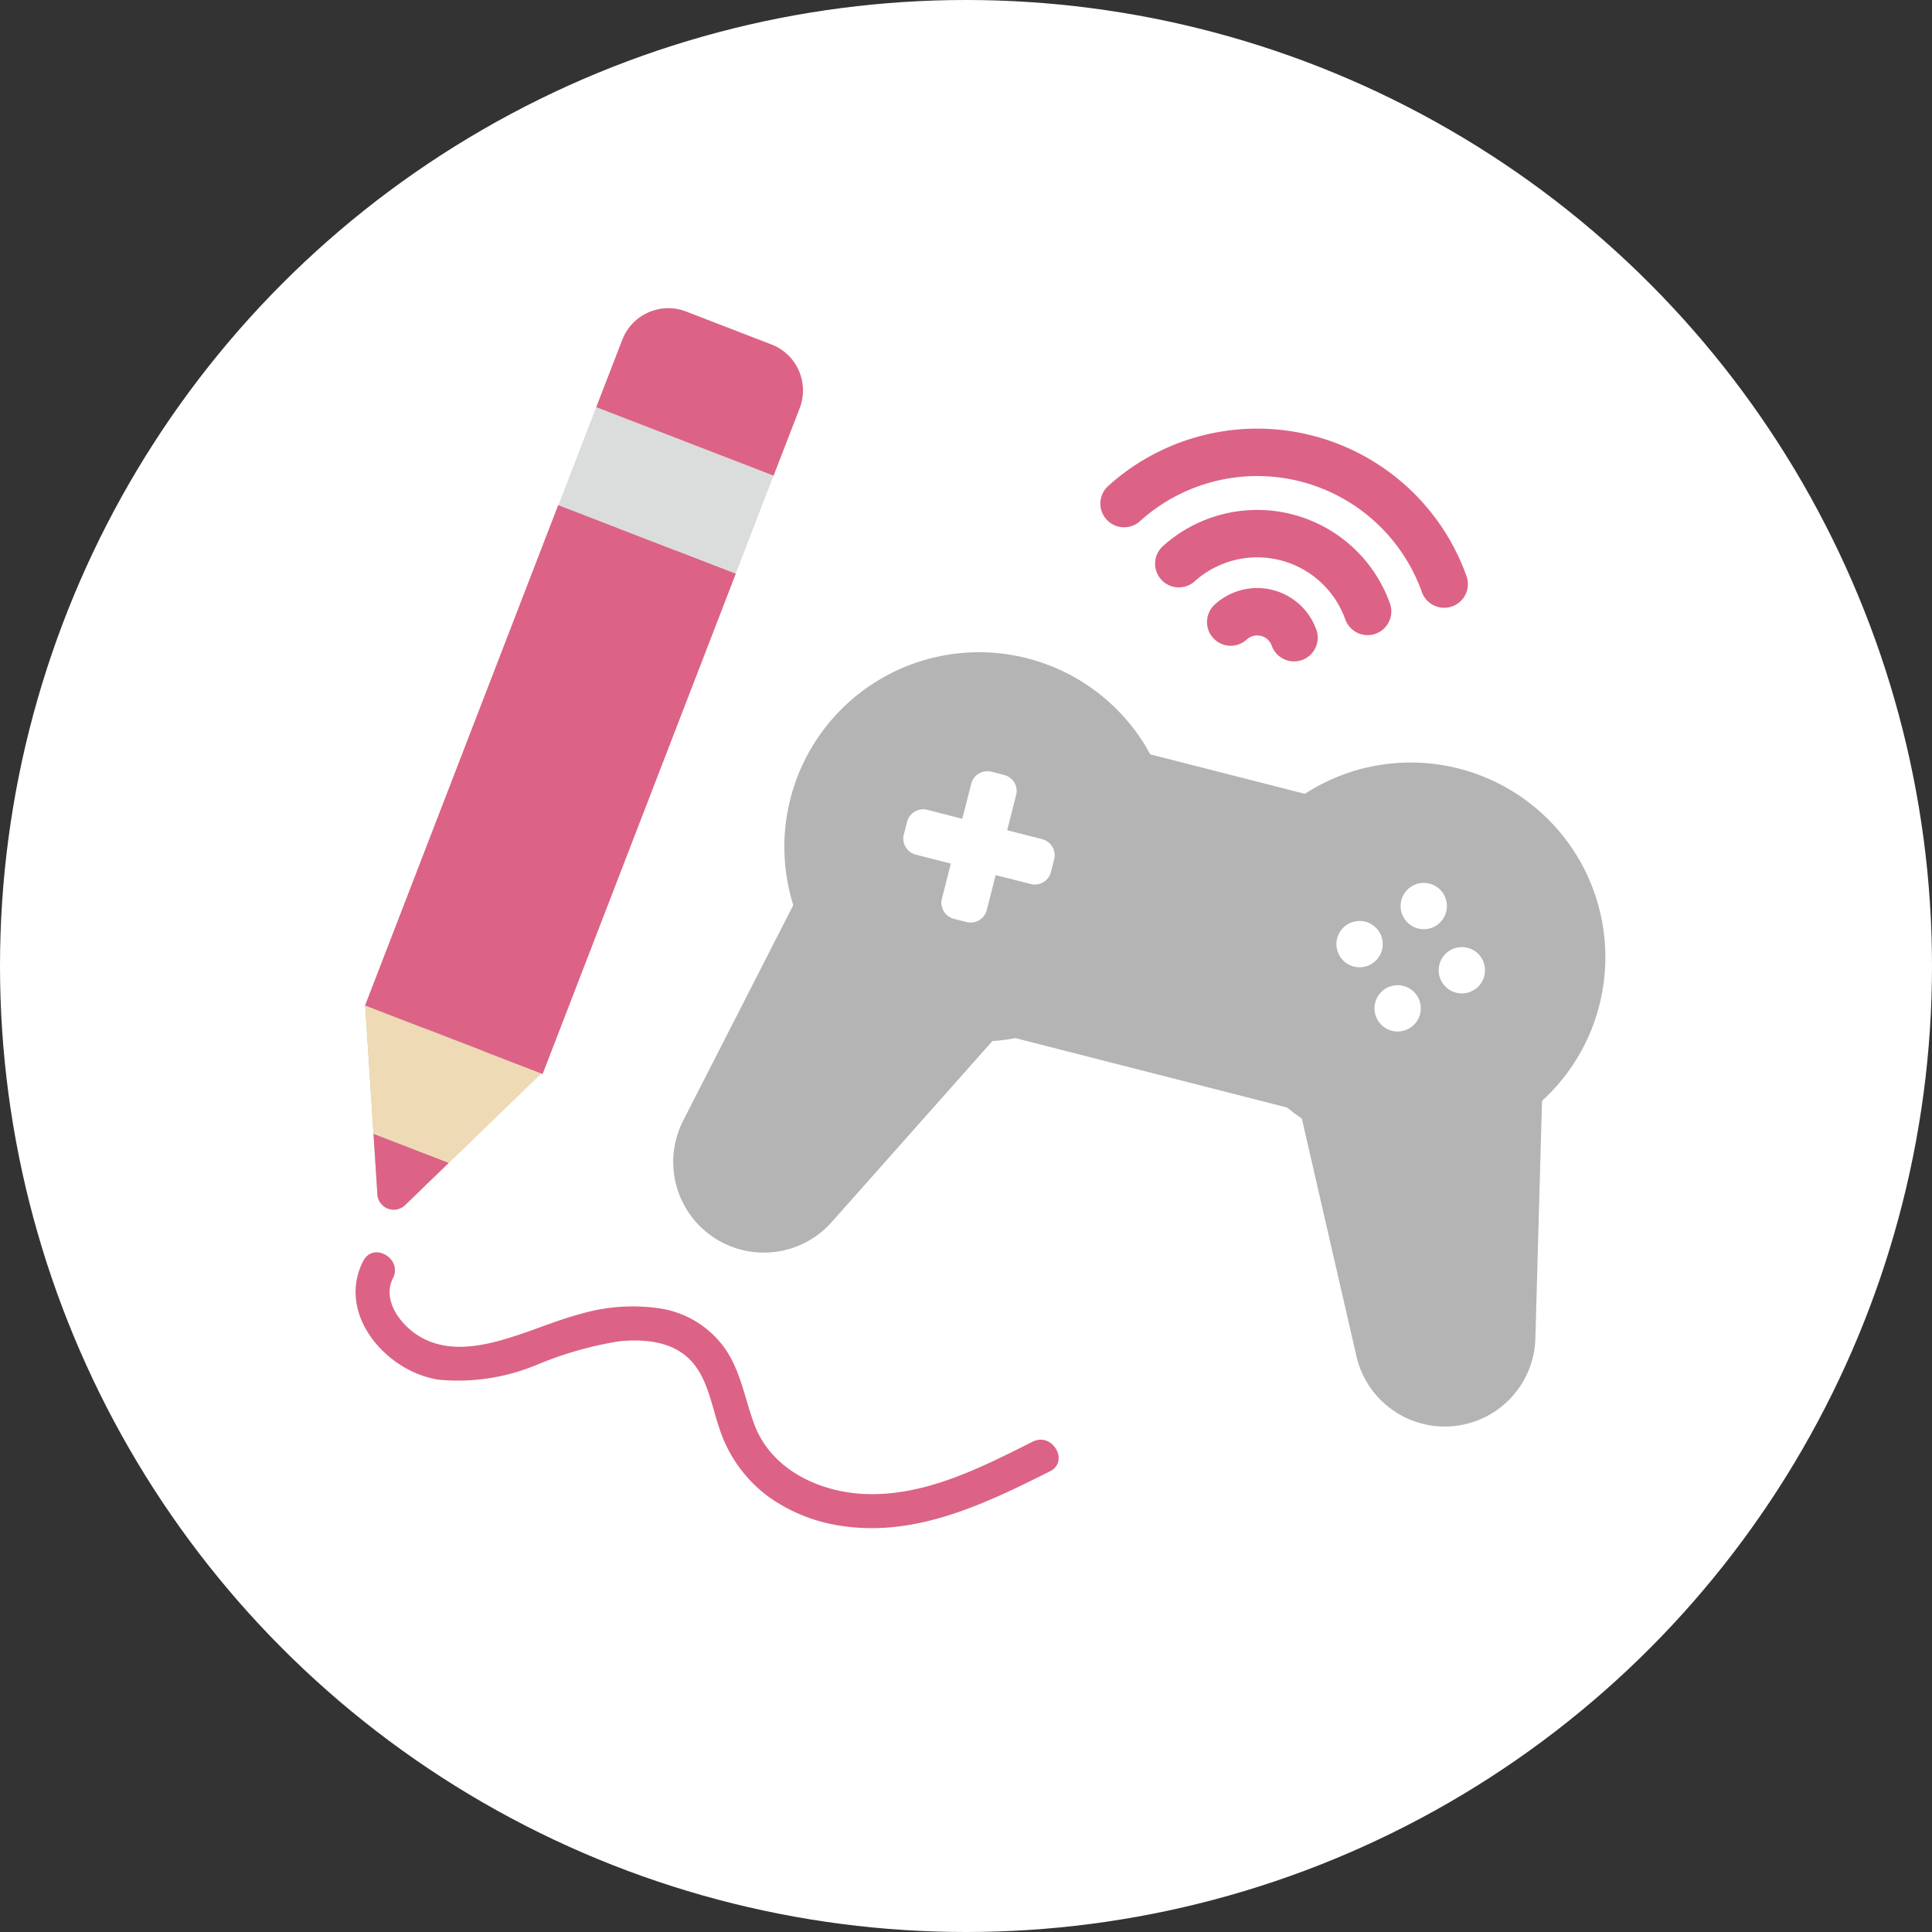 <svg xmlns="http://www.w3.org/2000/svg" xmlns:xlink="http://www.w3.org/1999/xlink" width="163" height="163" viewBox="0 0 163 163"><rect x="0" y="0" width="163" height="163" fill="#333333" stroke="none"/><defs><clipPath id="a"><rect width="105.447" height="102.93" fill="none"/></clipPath></defs><g transform="translate(-5595 -3229)"><circle cx="81.5" cy="81.5" r="81.5" transform="translate(5595 3229)" fill="#fff"/><g transform="translate(5625 3255)"><rect width="22.284" height="18.007" transform="translate(59.174 58.633) rotate(-75.672)" fill="#b4b4b5"/><rect width="14.872" height="30.135" transform="translate(53.357 60.996) rotate(-75.671)" fill="#b4b4b5"/><g clip-path="url(#a)"><path d="M78.272,87.671,59.614,108.688a7.648,7.648,0,0,1-12.531-8.557L59.869,75.1Z" transform="translate(-19.446 -31.581)" fill="#b4b4b5"/><path d="M134.849,103.707l6.293,27.39a7.648,7.648,0,0,0,15.1-1.5l.783-28.093Z" transform="translate(-56.703 -42.682)" fill="#b4b4b5"/><path d="M1.4,101.508l14.846,5.734L4.768,118.354a1.38,1.38,0,0,1-2.337-.9Z" transform="translate(-0.59 -42.683)" fill="#c7bca0"/><path d="M8.957,122.651l-3.681,3.563a1.379,1.379,0,0,1-2.336-.9L2.61,120.2" transform="translate(-1.097 -50.543)" fill="#dc6386"/><path d="M2.1,112.34l-.7-10.832,14.846,5.733-7.8,7.55" transform="translate(-0.589 -42.684)" fill="#efdab6"/><rect width="45.243" height="16.038" transform="matrix(0.36, -0.933, 0.933, 0.36, 0.812, 58.825)" fill="#dc6386"/><rect width="45.243" height="5.346" transform="translate(0.812 58.824) rotate(-68.881)" fill="#dc6386"/><rect width="45.243" height="5.346" transform="translate(10.786 62.676) rotate(-68.881)" fill="#dc6386"/><rect width="8.862" height="16.038" transform="matrix(0.36, -0.933, 0.933, 0.36, 17.112, 16.62)" fill="#dbdcdc"/><path d="M49.811,3.059,42.619.281a4.164,4.164,0,0,0-5.385,2.384l-2.2,5.688L50,14.131l2.2-5.688a4.164,4.164,0,0,0-2.384-5.385" transform="translate(-14.733 0)" fill="#dc6386"/><path d="M94.755,70.579A16.423,16.423,0,1,1,82.907,50.6,16.424,16.424,0,0,1,94.755,70.579" transform="translate(-26.245 -21.061)" fill="#b4b4b5"/><path d="M157.606,86.633a16.423,16.423,0,1,1-11.848-19.977,16.424,16.424,0,0,1,11.848,19.977" transform="translate(-52.674 -27.812)" fill="#b4b4b5"/><path d="M90.582,67.73l-1.076-.275a1.4,1.4,0,0,0-1.7,1.008l-2.479,9.7a1.4,1.4,0,0,0,1.008,1.7l1.076.275a1.4,1.4,0,0,0,1.7-1.008l2.479-9.7a1.4,1.4,0,0,0-1.008-1.7" transform="translate(-35.861 -28.346)" fill="#fff"/><path d="M80.059,74.006l-.275,1.076a1.4,1.4,0,0,0,1.008,1.7l9.7,2.479a1.4,1.4,0,0,0,1.7-1.008l.275-1.076a1.4,1.4,0,0,0-1.008-1.7L81.76,73a1.4,1.4,0,0,0-1.7,1.008" transform="translate(-33.53 -30.677)" fill="#fff"/><path d="M155.989,86.11a1.953,1.953,0,1,1-1.409-2.375,1.953,1.953,0,0,1,1.409,2.375" transform="translate(-63.975 -35.184)" fill="#fff"/><path d="M161.532,95.456a1.953,1.953,0,1,1-1.409-2.375,1.953,1.953,0,0,1,1.409,2.375" transform="translate(-66.306 -39.114)" fill="#fff"/><path d="M146.643,91.653a1.953,1.953,0,1,1-1.409-2.375,1.953,1.953,0,0,1,1.409,2.375" transform="translate(-60.045 -37.515)" fill="#fff"/><path d="M152.186,101a1.953,1.953,0,1,1-1.409-2.375A1.953,1.953,0,0,1,152.186,101" transform="translate(-62.376 -41.444)" fill="#fff"/><path d="M138.89,34.1a2,2,0,0,1-1.883-1.326,14.753,14.753,0,0,0-23.784-5.981,2,2,0,0,1-2.68-2.97,18.753,18.753,0,0,1,30.229,7.6A2,2,0,0,1,138.89,34.1Z" transform="translate(-47.046 -8.822)" fill="#dc6386"/><path d="M135.767,41.386a2,2,0,0,1-1.883-1.326,7.892,7.892,0,0,0-12.723-3.2,2,2,0,0,1-2.679-2.97,11.892,11.892,0,0,1,19.168,4.82,2,2,0,0,1-1.883,2.675Z" transform="translate(-50.384 -13.801)" fill="#dc6386"/><path d="M132.767,48.386a2,2,0,0,1-1.883-1.325,1.3,1.3,0,0,0-2.1-.528,2,2,0,1,1-2.68-2.969,5.3,5.3,0,0,1,8.544,2.146,2,2,0,0,1-1.882,2.676Z" transform="translate(-53.59 -18.584)" fill="#dc6386"/><path d="M.648,138.181c-2.3,4.47,1.929,9.352,6.369,10.021a17.315,17.315,0,0,0,8.19-1.223,30.521,30.521,0,0,1,7.084-2.027c1.918-.174,4.113-.027,5.637,1.294,1.74,1.508,2.058,4,2.767,6.067a11.6,11.6,0,0,0,4.121,5.744,14.005,14.005,0,0,0,6.241,2.486c6.251.935,12.093-1.884,17.527-4.613,1.667-.837.2-3.337-1.462-2.5-4.407,2.213-9.17,4.655-14.245,4.408-3.838-.187-7.828-2.09-9.237-5.868-.794-2.129-1.141-4.489-2.467-6.387a8.242,8.242,0,0,0-5.433-3.386,15.644,15.644,0,0,0-6.6.407c-2.473.652-4.808,1.743-7.286,2.38-2.366.608-4.866.771-6.921-.745-1.442-1.064-2.628-2.95-1.781-4.595s-1.647-3.123-2.5-1.463" transform="translate(0 -57.797)" fill="#dc6386"/></g></g></g></svg>